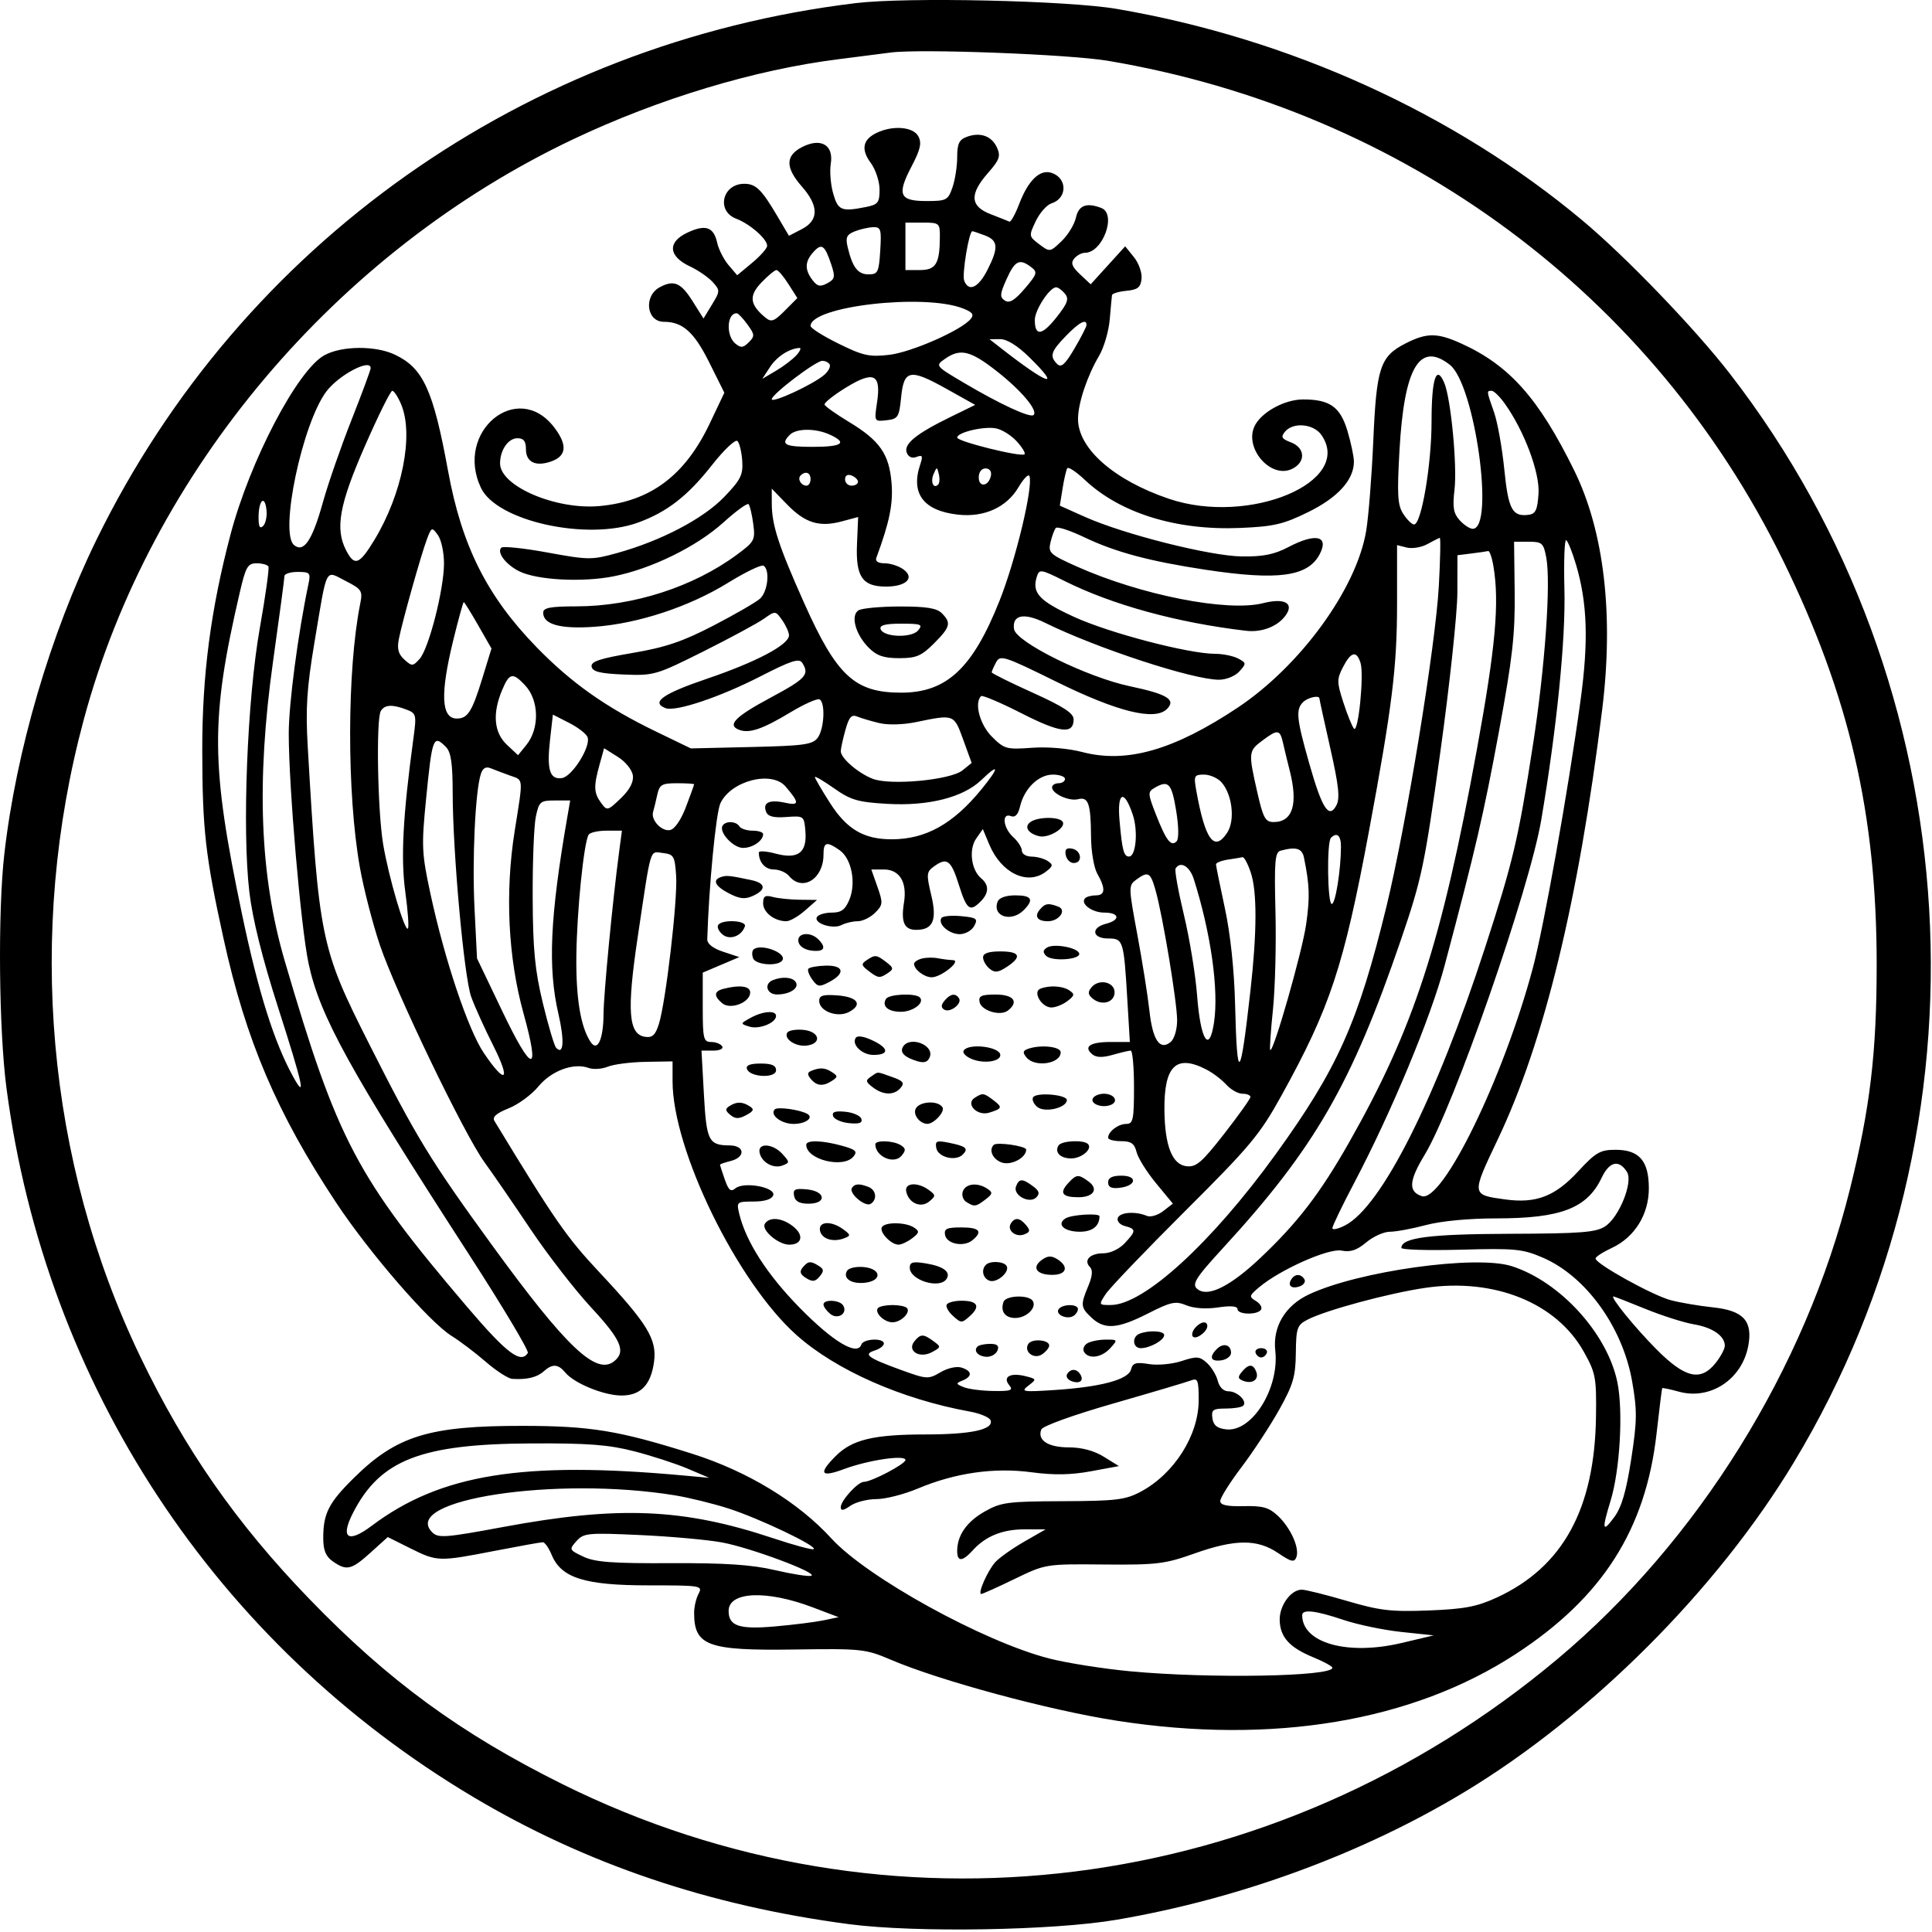 <?xml version="1.0" encoding="UTF-8"?> <svg xmlns="http://www.w3.org/2000/svg" width="448" height="448" viewBox="0 0 448 448" fill="none"><path fill-rule="evenodd" clip-rule="evenodd" d="M198.456 0.721C121.805 9.976 55.956 56.502 22.394 125.119C11.658 147.068 3.714 174.168 0.994 198.119C-0.519 211.444 -0.266 238.824 1.494 252.249C10.526 321.152 49.97 381.09 109.692 416.665C135.81 432.224 164.486 441.926 196.956 446.191C212.248 448.199 244.29 447.665 258.942 445.158C287.552 440.261 315.9 429.848 339.621 415.519C369.029 397.756 398.112 368.66 415.907 339.2C463.26 260.804 457.303 159.166 401.103 86.619C392.974 76.126 376.966 59.493 366.903 51.086C337.194 26.263 298.981 8.909 258.956 2.064C247.574 0.118 210.304 -0.71 198.456 0.721ZM256.942 14.103C325.772 25.72 383.317 68.328 413.49 130.016C428.818 161.352 435.171 188.78 435.171 223.619C435.171 244.16 433.651 256.937 428.969 275.755C418.609 317.397 393.687 357.432 361.145 384.709C295.279 439.919 205.816 451.164 130.409 413.711C106.785 401.978 90.02 389.704 71.686 370.722C54.849 353.289 42.882 336.133 32.529 314.588C10.796 269.358 6.097 216.278 19.445 166.787C34.951 109.289 77.96 58.327 132.976 32.259C152.819 22.857 175.031 16.163 194.456 13.73C199.406 13.11 204.806 12.417 206.456 12.191C213.177 11.268 247.949 12.585 256.942 14.103ZM203.264 30.813C200.047 32.368 199.604 34.651 201.912 37.774C203.036 39.294 203.956 42.075 203.956 43.954C203.956 46.979 203.599 47.44 200.831 47.994C195.115 49.137 194.329 48.815 193.202 44.869C192.613 42.807 192.361 39.697 192.644 37.958C193.351 33.602 190.325 31.86 185.965 34.114C182.092 36.117 182.09 38.868 185.956 43.272C189.888 47.75 189.885 51.087 185.949 53.123L182.942 54.678L180.199 50.028C176.592 43.913 175.262 42.619 172.585 42.619C167.492 42.619 166.025 48.937 170.706 50.71C173.938 51.935 177.987 55.507 177.884 57.043C177.844 57.635 176.266 59.403 174.378 60.973L170.944 63.826L168.938 61.473C167.835 60.178 166.648 57.843 166.302 56.283C165.479 52.582 163.567 51.957 159.298 53.993C154.727 56.173 155.003 59.428 159.956 61.757C161.881 62.662 164.268 64.301 165.259 65.399C167 67.325 166.994 67.508 165.098 70.627L163.132 73.858L160.532 69.739C157.883 65.543 156.246 64.858 153.008 66.591C149.194 68.632 149.892 74.619 153.944 74.619C158.29 74.619 160.945 76.99 164.438 83.992L167.966 91.065L164.585 98.185C158.841 110.279 150.835 116.276 138.998 117.349C128.88 118.266 115.956 112.722 115.956 107.464C115.956 104.353 117.844 101.619 119.991 101.619C121.427 101.619 121.956 102.301 121.956 104.15C121.956 107.175 124.206 108.269 127.813 107C131.39 105.743 131.619 103.177 128.519 99.113C120.013 87.96 105.336 100.081 111.533 113.141C115.195 120.858 136.145 125.48 147.956 121.176C154.693 118.722 159.464 115.012 165.088 107.857C167.888 104.293 170.533 101.796 171.005 102.268C171.475 102.738 171.974 104.811 172.113 106.875C172.331 110.117 171.761 111.254 167.911 115.252C163.047 120.302 153.318 125.398 143.136 128.229C137.232 129.87 136.471 129.865 126.949 128.118C121.454 127.109 116.635 126.606 116.242 127C115.139 128.103 117.332 130.968 120.45 132.496C124.559 134.511 134.984 135.07 142.181 133.661C150.985 131.938 161.525 126.78 167.745 121.151C170.654 118.518 173.279 116.609 173.579 116.909C173.879 117.209 174.365 119.249 174.659 121.444C175.167 125.23 174.971 125.598 170.825 128.657C160.725 136.107 146.83 140.579 133.706 140.604C127.573 140.616 125.956 140.925 125.956 142.084C125.956 144.814 129.959 145.906 137.884 145.338C147.936 144.618 159.789 140.713 168.801 135.151C172.841 132.658 176.553 130.87 177.051 131.178C178.603 132.137 178.042 137.234 176.206 138.846C175.243 139.691 170.391 142.493 165.422 145.071C158.303 148.766 154.321 150.112 146.642 151.418C139.011 152.716 136.96 153.406 137.187 154.597C137.408 155.757 139.182 156.189 144.649 156.411C151.614 156.695 152.145 156.541 163.138 151.039C169.363 147.923 175.662 144.52 177.136 143.478C179.796 141.597 179.829 141.599 181.386 143.823C182.25 145.056 182.956 146.633 182.956 147.329C182.956 149.497 175.406 153.492 163.957 157.382C153.669 160.878 150.856 162.876 154.339 164.212C156.65 165.099 166.952 161.647 176.303 156.852C183.478 153.173 185.318 152.581 186.038 153.717C187.75 156.421 186.889 157.37 178.771 161.727C170.446 166.194 168.532 168.135 171.375 169.226C173.74 170.134 176.806 169.091 183.314 165.167C186.536 163.224 189.574 161.883 190.064 162.186C191.426 163.027 191.126 169.004 189.619 171.065C188.456 172.656 186.459 172.936 174.241 173.22L160.2 173.546L152.071 169.615C140.5 164.02 132.498 158.367 124.456 150.106C112.941 138.279 107.089 126.635 103.9 109.207C100.467 90.449 98.141 85.358 91.582 82.246C87.073 80.106 79.253 80.165 75.23 82.369C68.976 85.795 57.951 106.857 53.438 124.001C48.845 141.447 46.871 156.582 46.901 174.103C46.932 192.371 47.632 198.535 51.854 217.734C57.032 241.283 64.215 258.123 77.901 278.807C85.645 290.51 99.591 306.612 104.739 309.794C106.637 310.967 110.19 313.657 112.634 315.773C115.078 317.888 117.838 319.671 118.767 319.734C122.12 319.963 124.485 319.407 126.035 318.026C128.101 316.185 129.406 316.25 131.084 318.277C133.142 320.765 139.985 323.572 144.051 323.597C148.541 323.624 150.94 321.155 151.663 315.763C152.362 310.559 150.159 306.956 138.98 295.013C131.328 286.838 128.67 283.005 114.662 259.946C114.1 259.021 115.058 258.162 117.937 257.01C120.175 256.115 123.289 253.825 124.857 251.923C127.865 248.274 133.04 246.37 136.5 247.641C137.576 248.036 139.581 247.903 140.956 247.345C142.331 246.787 146.268 246.283 149.706 246.225L155.956 246.119V250.709C155.957 266.667 170.908 297.286 184.703 309.581C193.833 317.719 209.075 324.448 224.875 327.317C227.306 327.758 229.48 328.679 229.707 329.363C230.413 331.495 225.223 332.619 214.641 332.625C202.545 332.631 197.602 333.819 193.785 337.636C189.694 341.727 190.295 342.673 195.706 340.66C201.343 338.562 209.956 337.287 209.956 338.549C209.956 339.477 202.08 343.619 200.315 343.619C198.924 343.619 194.956 347.967 194.956 349.49C194.956 350.386 195.577 350.298 197.179 349.176C198.401 348.32 201.114 347.619 203.209 347.619C205.303 347.619 209.626 346.52 212.816 345.178C221.479 341.532 230.514 340.235 239.188 341.394C244.38 342.088 248.326 342.022 252.961 341.165L259.456 339.964L255.956 337.795C253.687 336.389 250.828 335.625 247.828 335.623C243.03 335.619 240.499 333.974 241.456 331.48C241.764 330.676 248.855 328.117 258.223 325.429C267.151 322.867 275.244 320.464 276.206 320.088C277.738 319.49 277.956 320.062 277.956 324.674C277.956 332.829 272.26 341.798 264.456 345.933C260.948 347.792 258.736 348.059 246.456 348.102C233.633 348.148 232.107 348.35 228.309 350.512C224.144 352.882 221.956 356.034 221.956 359.666C221.956 362.193 223.172 362.143 225.549 359.517C228.551 356.199 232.466 354.618 237.656 354.628L242.456 354.638L237.456 357.512C234.706 359.093 231.7 361.228 230.776 362.255C228.998 364.231 226.632 369.619 227.542 369.619C227.838 369.619 231.314 368.053 235.268 366.138C242.446 362.662 242.475 362.657 255.956 362.782C268.194 362.895 270.15 362.66 276.881 360.263C286.367 356.885 291.537 356.845 296.351 360.112C299.416 362.192 300.12 362.355 300.604 361.094C301.406 359.004 299.291 354.281 296.291 351.468C294.25 349.553 292.787 349.143 288.372 349.249C284.473 349.343 282.956 349.007 282.956 348.052C282.956 347.322 285.173 343.796 287.882 340.217C290.591 336.637 294.519 330.651 296.611 326.914C299.861 321.105 300.423 319.195 300.483 313.753C300.547 307.956 300.784 307.265 303.137 306.032C307.327 303.837 322.032 299.863 330.551 298.624C346.533 296.301 360.905 302.099 367.245 313.429C370.013 318.374 370.208 319.41 370.084 328.481C369.79 349.876 362.412 363.358 347.131 370.422C342.492 372.566 339.607 373.117 331.325 373.441C322.601 373.782 319.962 373.475 312.325 371.228C307.447 369.793 302.738 368.619 301.861 368.619C299.325 368.619 296.644 372.335 296.74 375.717C296.852 379.655 299.016 382.035 304.557 384.313C306.972 385.306 308.95 386.395 308.952 386.733C308.965 388.773 280.474 389.27 262.105 387.549C255.862 386.964 247.41 385.63 243.322 384.585C228.082 380.687 201.063 365.798 192.775 356.731C185.046 348.274 173.34 341.158 160.456 337.084C143.531 331.732 136.988 330.656 121.255 330.636C99.542 330.61 91.997 332.924 82.127 342.639C76.222 348.452 74.956 350.922 74.956 356.627C74.956 359.501 75.531 360.909 77.179 362.062C80.376 364.302 81.479 364.044 85.934 360.02L89.918 356.421L95.133 359.02C101.389 362.137 101.706 362.147 114.741 359.616C120.398 358.518 125.406 357.619 125.87 357.619C126.334 357.619 127.265 358.952 127.94 360.581C130.144 365.9 135.605 367.619 150.307 367.619C162.572 367.619 162.989 367.688 161.991 369.553C161.422 370.617 160.956 372.605 160.956 373.971C160.956 381.646 164.087 382.791 184.265 382.493C199.698 382.265 200.737 382.374 206.456 384.821C217.956 389.741 243.254 396.575 258.999 399.014C295.15 404.614 327.492 399.199 351.498 383.528C371.572 370.423 381.611 354.696 384.132 332.401C384.772 326.746 385.356 322.019 385.432 321.896C385.507 321.774 387.253 322.138 389.313 322.707C396.579 324.713 403.937 319.863 405.392 312.108C406.479 306.314 404.282 303.904 397.232 303.159C394.055 302.823 389.656 302.078 387.456 301.504C383.248 300.407 369.938 293.033 369.982 291.824C369.996 291.436 371.683 290.34 373.732 289.388C379.041 286.92 382.341 281.622 382.341 275.568C382.341 269.187 380.122 266.619 374.611 266.619C371.049 266.619 370.032 267.208 365.921 271.657C360.594 277.42 356.183 279.113 349.045 278.131C341.14 277.044 341.153 277.156 347.361 264.097C358.092 241.521 366.015 208.883 371.51 164.619C374.245 142.59 371.971 123.163 365.005 109.03C356.766 92.312 349.998 84.715 338.833 79.649C333.284 77.131 330.84 77.127 325.937 79.629C320.026 82.644 319.184 85.178 318.445 102.186C318.088 110.399 317.343 119.819 316.791 123.119C314.542 136.551 301.531 154.43 286.951 164.122C272.143 173.967 261.241 177.075 250.956 174.386C247.698 173.534 242.925 173.132 239.246 173.401C233.386 173.828 232.866 173.683 229.996 170.813C227.209 168.026 225.875 163.033 227.487 161.422C227.779 161.13 232.005 162.921 236.879 165.403C245.868 169.981 248.956 170.337 248.956 166.796C248.956 165.383 246.579 163.837 239.456 160.619C234.231 158.258 229.956 156.138 229.956 155.907C229.956 155.676 230.414 154.632 230.973 153.587C231.927 151.805 232.796 152.084 244.948 158.078C259.113 165.064 267.796 167.208 270.594 164.409C272.764 162.239 270.677 160.954 262.03 159.135C252.058 157.037 235.567 148.9 235.136 145.865C234.669 142.578 237.434 142.009 242.286 144.394C254.408 150.354 276.589 157.619 282.663 157.619C284.335 157.619 286.41 156.775 287.384 155.699C289.04 153.868 289.027 153.728 287.105 152.699C285.995 152.105 283.595 151.615 281.772 151.61C275.594 151.593 257.297 146.81 249.133 143.078C240.957 139.341 239.229 137.484 240.425 133.717C240.996 131.916 241.34 131.97 246.877 134.737C257.949 140.27 273.053 144.41 288.956 146.27C292.794 146.719 296.649 145.107 298.358 142.341C299.967 139.735 297.606 138.667 292.887 139.864C284.643 141.957 264.556 138.006 249.719 131.374C243.441 128.568 243.024 128.184 243.598 125.741C243.937 124.299 244.494 122.806 244.835 122.423C245.177 122.041 248.156 123.018 251.456 124.595C258.678 128.045 266.605 130.163 279.679 132.134C296.318 134.642 303.232 133.709 305.973 128.588C308.292 124.254 305.138 123.505 298.737 126.869C295.49 128.575 292.886 129.097 287.956 129.03C280.561 128.928 260.664 123.914 251.607 119.869L245.758 117.257L246.394 113.283C246.743 111.098 247.231 108.983 247.478 108.583C247.725 108.183 249.561 109.396 251.557 111.279C259.752 119.008 272.798 123.047 287.558 122.424C295.393 122.093 297.595 121.579 303.383 118.729C310.246 115.351 313.945 111.264 313.952 107.051C313.954 105.913 313.286 102.725 312.466 99.966C310.799 94.35 308.365 92.616 302.159 92.623C297.81 92.627 292.349 95.663 290.876 98.895C288.544 104.013 294.634 110.998 299.497 108.782C302.814 107.271 302.731 103.864 299.347 102.578C297.185 101.756 296.949 101.332 297.97 100.102C299.849 97.838 304.586 98.253 306.399 100.842C314.028 111.733 289.663 121.957 271.069 115.666C258.322 111.354 249.95 103.993 249.974 97.119C249.987 93.499 252.102 87.181 254.871 82.487C255.99 80.591 257.096 76.808 257.33 74.08C257.563 71.351 257.8 68.81 257.855 68.432C257.911 68.055 259.418 67.605 261.206 67.432C263.838 67.179 264.504 66.644 264.709 64.619C264.849 63.244 264.051 60.994 262.936 59.619L260.91 57.119L256.911 61.523L252.912 65.926L250.446 63.61C248.562 61.84 248.243 60.979 249.091 59.956C249.701 59.221 250.821 58.619 251.578 58.619C255.717 58.619 259.004 49.619 255.374 48.226C251.94 46.908 250.118 47.606 249.487 50.478C249.141 52.051 247.643 54.501 246.157 55.923C243.483 58.483 243.431 58.49 240.984 56.642C238.553 54.806 238.539 54.717 240.177 51.282C241.093 49.362 242.726 47.509 243.807 47.166C247.545 45.98 247.535 41.255 243.792 40.067C241.121 39.219 238.422 41.831 236.343 47.275C235.417 49.701 234.388 51.557 234.057 51.398C233.727 51.239 231.769 50.458 229.706 49.663C224.945 47.827 224.767 45.042 229.097 40.111C231.774 37.062 232.082 36.191 231.182 34.215C229.952 31.515 227.3 30.578 224.169 31.736C222.406 32.388 221.956 33.343 221.956 36.438C221.956 38.573 221.462 41.738 220.858 43.47C219.827 46.428 219.461 46.619 214.827 46.619C208.55 46.619 207.93 45.18 211.372 38.597C213.447 34.629 213.778 33.155 212.943 31.595C211.763 29.389 207.006 29.005 203.264 30.813ZM217.942 54.869C217.916 61.133 217.033 62.619 213.339 62.619H209.956V57.119V51.619H213.956C217.805 51.619 217.955 51.742 217.942 54.869ZM204.113 58.118C203.8 63.144 203.566 63.619 201.399 63.619C198.922 63.619 197.685 62.012 196.569 57.346C196.024 55.065 196.31 54.411 198.181 53.659C199.432 53.157 201.356 52.717 202.456 52.681C204.261 52.623 204.423 53.152 204.113 58.118ZM228.391 54.594C231.484 55.77 231.597 57.442 228.936 62.659C226.849 66.749 224.609 67.764 223.581 65.084C223.034 63.658 224.691 53.619 225.474 53.619C225.667 53.619 226.98 54.058 228.391 54.594ZM192.765 61.363C193.717 64.217 193.604 64.737 191.82 65.692C190.194 66.562 189.517 66.414 188.406 64.948C186.551 62.501 186.615 60.653 188.632 58.424C190.547 56.309 191.245 56.805 192.765 61.363ZM239.124 61.951C240.641 63.105 240.507 63.552 237.624 66.922C235.288 69.653 234.079 70.382 233.02 69.698C231.79 68.904 231.847 68.186 233.422 64.695C235.362 60.393 236.411 59.888 239.124 61.951ZM182.826 65.869L184.893 69.119L181.983 72.041C179.48 74.555 178.85 74.776 177.461 73.623C173.837 70.616 173.611 68.589 176.553 65.517C178.081 63.923 179.652 62.619 180.045 62.619C180.438 62.619 181.69 64.082 182.826 65.869ZM246.936 68.095C247.937 69.302 247.578 70.309 244.971 73.6C241.613 77.84 239.956 78.036 239.956 74.195C239.956 71.883 243.396 66.619 244.906 66.619C245.349 66.619 246.262 67.283 246.936 68.095ZM223.315 71.528C225.538 72.402 225.928 72.948 225.068 73.984C222.899 76.598 211.367 81.669 206.209 82.278C201.621 82.819 200.146 82.495 194.459 79.695C190.882 77.934 187.956 76.088 187.956 75.592C187.956 71.015 214.307 67.987 223.315 71.528ZM173.325 75.246C175.022 77.575 175.05 77.954 173.625 79.379C172.333 80.671 171.783 80.721 170.506 79.661C168.279 77.812 168.556 72.526 170.873 72.65C171.194 72.668 172.297 73.836 173.325 75.246ZM251.939 75.369C251.93 75.781 250.666 78.253 249.13 80.86C246.97 84.528 246.069 85.332 245.147 84.41C243.335 82.598 243.672 81.507 247.152 77.917C250.24 74.731 251.974 73.808 251.939 75.369ZM238.668 82.827C246.37 90.386 243.052 89.294 231.956 80.618L229.456 78.663L231.918 78.641C233.484 78.627 235.941 80.15 238.668 82.827ZM184.678 82.369C183.805 83.332 181.666 84.958 179.925 85.983L176.76 87.848L178.538 85.135C180.145 82.682 182.951 80.851 185.361 80.682C185.859 80.648 185.551 81.406 184.678 82.369ZM231.178 86.112C236.869 90.58 240.729 95.179 239.675 96.234C238.933 96.975 231.967 93.765 223.644 88.846C216.855 84.834 216.839 84.814 219.116 83.219C222.687 80.718 225.019 81.277 231.178 86.112ZM336.207 84.602C342.001 89.16 346.66 122.619 341.5 122.619C340.821 122.619 339.458 121.726 338.47 120.634C337.035 119.049 336.794 117.631 337.273 113.589C337.931 108.037 336.449 92.469 334.915 88.813C333.068 84.41 331.956 87.762 331.956 97.731C331.956 107.717 329.595 121.619 327.899 121.619C327.406 121.619 326.288 120.529 325.414 119.196C324.077 117.154 323.935 114.829 324.517 104.446C325.598 85.176 329.188 79.081 336.207 84.602ZM192.373 84.485C192.668 84.962 192.132 86.041 191.182 86.883C188.714 89.073 178.956 93.607 178.956 92.564C178.956 91.442 189.071 83.752 190.647 83.676C191.302 83.645 192.079 84.009 192.373 84.485ZM85.954 85.369C85.953 85.781 83.944 91.209 81.489 97.43C79.035 103.651 76.064 112.201 74.888 116.43C72.409 125.343 70.44 128.265 68.177 126.387C64.757 123.549 70.109 98.166 75.687 90.766C78.577 86.933 85.96 83.052 85.954 85.369ZM203.369 93.352C202.707 97.763 202.714 97.775 205.581 97.448C208.24 97.144 208.494 96.743 208.956 92.128C209.601 85.685 211.001 85.428 219.511 90.187L226.131 93.889L220.293 96.744C212.397 100.605 209.498 102.984 210.262 104.974C210.648 105.981 211.501 106.347 212.534 105.951C213.905 105.425 214.049 105.726 213.381 107.718C211.126 114.439 214.132 118.434 222.122 119.334C228.189 120.018 233.406 117.665 236.156 113.004C237.361 110.962 238.515 109.795 238.72 110.411C239.579 112.988 235.533 129.843 231.797 139.251C225.556 154.97 219.52 160.619 208.964 160.619C198.224 160.619 194.032 156.751 186.493 139.882C180.517 126.51 178.97 121.752 178.962 116.716L178.956 113.312L182.495 116.956C186.689 121.275 189.964 122.297 195.162 120.91L198.989 119.888L198.722 126.217C198.406 133.731 199.974 136.019 205.442 136.019C210.128 136.019 212.181 134.019 209.515 132.052C208.447 131.264 206.487 130.619 205.158 130.619C203.646 130.619 202.915 130.151 203.203 129.369C206.278 121.037 207.137 116.81 206.735 111.973C206.179 105.268 204.005 102.153 196.875 97.846C193.894 96.045 191.341 94.237 191.2 93.827C191.059 93.417 193.282 91.643 196.14 89.886C202.636 85.891 204.363 86.72 203.369 93.352ZM93.049 93.844C95.974 100.904 93.26 114.57 86.825 125.188C83.306 130.995 82.187 131.393 80.221 127.54C77.679 122.558 78.694 116.966 84.587 103.493C87.684 96.412 90.554 90.619 90.965 90.619C91.377 90.619 92.315 92.07 93.049 93.844ZM348.941 93.598C353.461 99.945 357.072 109.585 356.757 114.46C356.512 118.247 356.082 119.167 354.456 119.375C350.667 119.859 349.755 118.147 348.817 108.796C348.317 103.811 347.243 97.851 346.432 95.55C344.69 90.614 344.691 90.619 345.888 90.619C346.4 90.619 347.774 91.96 348.941 93.598ZM235.757 102.334C237.023 103.717 237.84 105.068 237.573 105.335C236.843 106.065 221.956 102.375 221.956 101.465C221.956 100.255 228.146 98.789 230.956 99.333C232.331 99.599 234.492 100.95 235.757 102.334ZM192.409 100.78C196.613 102.695 195.326 103.619 188.456 103.619C181.952 103.619 180.908 103.067 183.156 100.819C184.679 99.296 189.111 99.277 192.409 100.78ZM217.544 112.364C216.452 113.456 215.703 111.719 216.487 109.912C217.231 108.199 217.285 108.2 217.699 109.947C217.938 110.953 217.868 112.04 217.544 112.364ZM229.779 110.286C229.293 112.795 226.956 113.139 226.956 110.702C226.956 109.474 227.602 108.619 228.529 108.619C229.461 108.619 229.971 109.299 229.779 110.286ZM187.956 111.119C187.956 111.944 187.533 112.619 187.015 112.619C185.754 112.619 184.851 111.057 185.65 110.258C186.776 109.132 187.956 109.573 187.956 111.119ZM198.956 111.726C198.956 112.217 198.281 112.619 197.456 112.619C196.631 112.619 195.956 111.958 195.956 111.15C195.956 110.256 196.542 109.907 197.456 110.257C198.281 110.574 198.956 111.235 198.956 111.726ZM61.034 121.941C60.263 122.712 59.956 122.155 59.956 119.986C59.956 116.038 61.359 114.625 61.784 118.145C61.965 119.64 61.627 121.348 61.034 121.941ZM102.956 130.65C102.956 136.652 99.43 150.438 97.29 152.803C95.727 154.529 95.523 154.537 93.756 152.938C92.368 151.682 92.038 150.444 92.487 148.18C93.315 144.001 97.701 128.418 99.027 124.944C100.067 122.22 100.156 122.188 101.531 124.06C102.315 125.128 102.956 128.093 102.956 130.65ZM333.643 135.869C332.877 149.772 326.094 191.309 321.516 210.119C314.963 237.05 310.161 247.797 295.815 267.643C280.953 288.201 265.23 302.585 257.591 302.61C254.746 302.619 254.738 302.601 256.404 300.058C257.327 298.65 265.618 289.987 274.829 280.808C289.881 265.808 292.135 263.107 297.108 254.119C308.438 233.641 311.599 224.092 317.461 192.619C322.829 163.804 323.956 154.673 323.956 140.017V126.402L326.22 126.97C327.465 127.283 329.603 126.926 330.97 126.177C332.337 125.428 333.637 124.771 333.859 124.717C334.081 124.663 333.983 129.682 333.643 135.869ZM365.444 130.892C368.083 139.777 368.381 148.636 366.505 162.378C363.673 183.118 358.014 214.863 355.422 224.548C348.62 249.966 334.486 278.962 329.679 277.36C326.522 276.308 326.698 273.806 330.353 267.788C337.094 256.692 354.678 206.171 357.398 190.086C361.01 168.724 363.065 148.255 362.764 136.652C362.595 130.136 362.782 125.007 363.18 125.255C363.578 125.502 364.597 128.039 365.444 130.892ZM358.555 129.293C359.65 135.133 358.263 154.707 355.483 172.619C352.049 194.747 350.888 199.661 344.332 219.824C333.002 254.664 320.35 279.778 311.935 284.13C310.296 284.977 308.956 285.274 308.956 284.788C308.956 284.303 311.222 279.602 313.991 274.342C322.676 257.845 331.765 235.991 335.001 223.826C342.158 196.921 344.04 188.807 347.612 169.46C350.717 152.646 351.344 147.081 351.229 137.369L351.089 125.619H354.477C357.588 125.619 357.922 125.92 358.555 129.293ZM346.314 131.369C347.719 139.867 346.786 150.149 342.465 173.796C334.243 218.792 327.831 238.5 312.814 264.935C306.067 276.81 300.862 283.579 292.168 291.78C285.516 298.056 280.468 300.672 277.98 299.134C276.136 297.994 276.872 296.719 283.616 289.373C304.862 266.23 313.388 251.457 324.853 217.919C329.691 203.765 330.32 200.769 333.985 174.419C336.149 158.854 337.928 142.21 337.938 137.432L337.956 128.746L341.206 128.342C342.994 128.121 344.735 127.867 345.075 127.779C345.416 127.691 345.973 129.307 346.314 131.369ZM62.242 131.369C62.464 131.781 61.567 138.194 60.25 145.619C57.321 162.128 56.12 192.414 57.822 206.847C58.563 213.126 60.804 222.144 64.449 233.507C70.289 251.714 71.064 255.285 67.947 249.619C63.556 241.638 59.91 230.05 56.148 212.119C48.841 177.299 48.764 166.791 55.603 137.369C56.987 131.413 57.446 130.619 59.505 130.619C60.788 130.619 62.02 130.957 62.242 131.369ZM71.536 135.369C69.092 146.986 66.956 163.193 66.956 170.123C66.956 182.462 69.767 215.064 71.55 223.404C74.156 235.59 80.978 247.964 108.804 290.975C116.58 302.996 122.695 313.233 122.391 313.725C120.788 316.318 117.482 313.809 108.314 303.042C82.687 272.948 78.244 264.521 66.03 222.845C60.252 203.13 59.399 181.255 63.319 153.35C64.769 143.027 65.956 134.14 65.956 133.6C65.956 133.061 67.342 132.619 69.035 132.619C71.868 132.619 72.069 132.839 71.536 135.369ZM83.537 139.945C80.443 155.339 80.401 183.961 83.448 201.119C84.327 206.069 86.411 214.169 88.08 219.119C91.771 230.069 107.661 263.073 112.325 269.478C114.184 272.03 118.97 278.993 122.962 284.951C126.953 290.909 133.309 299.117 137.087 303.191C144.021 310.67 145.185 313.354 142.469 315.608C138.312 319.058 131.354 312.465 114.076 288.707C99.799 269.075 96.522 263.709 85.624 242.119C74.355 219.796 73.967 217.92 71.359 173.119C70.843 164.258 71.141 159.591 72.893 149.119C75.931 130.963 75.291 132.239 80.129 134.707C83.877 136.619 84.128 137.006 83.537 139.945ZM110.887 144.999L113.965 150.379L111.856 157.249C109.468 165.025 108.462 166.619 105.941 166.619C102.299 166.619 102.041 160.945 105.114 148.417C106.301 143.578 107.392 139.619 107.54 139.619C107.688 139.619 109.194 142.04 110.887 144.999ZM199.071 141.527C197.174 142.728 198.383 147.137 201.451 150.205C203.31 152.064 204.933 152.619 208.511 152.619C212.46 152.619 213.665 152.11 216.556 149.219C220.38 145.395 220.63 144.435 218.385 142.19C217.209 141.015 214.752 140.623 208.635 140.634C204.136 140.643 199.833 141.044 199.071 141.527ZM212.914 146.17C211.391 148.005 204.827 147.779 204.2 145.869C203.907 144.976 205.278 144.619 208.995 144.619C213.585 144.619 214.049 144.803 212.914 146.17ZM315.482 153.701C316.335 156.388 314.978 170.064 313.968 168.959C313.547 168.497 312.445 165.785 311.52 162.933C309.977 158.177 309.969 157.494 311.423 154.683C313.274 151.104 314.559 150.793 315.482 153.701ZM121.756 158.906C125.019 162.379 125.154 168.921 122.041 172.758L120.126 175.119L117.541 172.695C114.545 169.885 114.149 165.487 116.405 160.087C118.109 156.008 118.875 155.839 121.756 158.906ZM305.956 161.985C305.956 162.186 307.09 167.374 308.476 173.513C310.448 182.249 310.753 185.13 309.878 186.764C308.152 189.989 306.563 187.514 303.562 176.931C300.638 166.622 300.431 164.544 302.156 162.819C303.256 161.719 305.956 161.126 305.956 161.985ZM94.237 164.536C96.542 165.412 96.613 165.708 95.856 171.286C93.428 189.164 92.909 198.974 93.978 206.781C94.584 211.207 94.859 215.05 94.588 215.32C93.85 216.059 90.121 203.366 88.848 195.78C87.555 188.076 87.183 166.679 88.31 164.855C89.219 163.384 90.961 163.29 94.237 164.536ZM136.242 170.921C137.066 173.071 132.689 180.077 130.306 180.422C127.475 180.831 126.756 178.506 127.549 171.499L128.205 165.705L131.957 167.619C134.021 168.672 135.949 170.158 136.242 170.921ZM203.897 167.672C205.909 168.153 209.44 168.059 212.397 167.446C221.273 165.607 221.198 165.579 223.353 171.516L225.312 176.912L223.189 178.632C220.428 180.867 206.571 182.182 202.406 180.604C199.056 179.334 194.953 175.802 194.962 174.195C194.965 173.603 195.446 171.395 196.031 169.289C196.868 166.273 197.452 165.606 198.775 166.154C199.7 166.536 202.005 167.22 203.897 167.672ZM297.534 172.369C297.873 173.881 298.554 176.694 299.047 178.619C301.056 186.453 299.767 190.619 295.336 190.619C293.408 190.619 292.909 189.707 291.536 183.672C289.456 174.526 289.495 174.13 292.706 171.734C296.316 169.041 296.803 169.105 297.534 172.369ZM103.385 173.19C104.582 174.388 104.959 176.944 104.97 183.94C104.992 197.736 107.615 226.572 109.265 231.158C110.064 233.38 112.376 238.49 114.403 242.513C118.523 250.696 117.26 251.662 112.205 244.194C108.557 238.803 103.128 222.628 99.827 207.31C97.788 197.849 97.714 196.27 98.802 185.259C100.216 170.955 100.473 170.278 103.385 173.19ZM146.75 179.84C146.946 181.384 146.002 183.156 143.926 185.139C140.895 188.036 140.768 188.065 139.382 186.178C137.683 183.864 137.622 182.362 139.025 177.311L140.082 173.502L143.269 175.511C145.08 176.652 146.583 178.521 146.75 179.84ZM118.206 179.819C121.45 180.993 121.361 179.98 119.337 192.76C117.08 207.013 117.814 222.076 121.394 234.982C125.353 249.25 123.44 249.045 116.459 234.453L110.613 222.234L110.035 210.677C109.466 199.325 110.199 183.579 111.484 179.53C111.937 178.103 112.644 177.681 113.796 178.149C114.709 178.52 116.694 179.272 118.206 179.819ZM227.53 183.094C220.974 191.095 214.628 194.619 206.775 194.619C200.305 194.619 196.374 192.312 192.484 186.23C190.543 183.197 188.956 180.478 188.956 180.188C188.956 179.898 190.962 181.074 193.414 182.803C197.274 185.523 198.929 186.006 205.749 186.401C215.303 186.954 223.366 184.907 227.567 180.862C231.803 176.783 231.784 177.902 227.53 183.094ZM246.956 180.619C246.956 181.169 246.281 181.619 245.456 181.619C244.631 181.619 243.956 182.053 243.956 182.584C243.956 184.058 247.93 185.859 249.994 185.319C252.369 184.698 252.948 186.366 252.991 193.951C253.011 197.4 253.657 201.221 254.456 202.619C256.408 206.033 256.302 207.619 254.123 207.619C253.114 207.619 251.993 207.915 251.631 208.277C250.395 209.514 253.196 211.619 256.078 211.619C259.616 211.619 259.869 213.352 256.456 214.208C252.889 215.104 253.244 217.619 256.937 217.619C260.47 217.619 260.583 217.98 261.413 231.869L261.996 241.619H257.535C252.769 241.619 251.155 242.71 253.295 244.485C254.204 245.24 255.67 245.275 258.027 244.599C259.906 244.06 261.783 243.619 262.199 243.619C262.616 243.619 262.956 247.444 262.956 252.119C262.956 259.638 262.748 260.619 261.156 260.619C259.301 260.619 256.956 262.406 256.956 263.819C256.956 264.259 258.297 264.619 259.937 264.619C262.293 264.619 263.051 265.15 263.553 267.151C263.903 268.544 265.94 271.802 268.08 274.391L271.97 279.1L269.713 280.842C268.472 281.8 266.781 282.298 265.956 281.949C263.293 280.821 259.664 281.083 259.198 282.435C258.946 283.168 259.679 283.995 260.851 284.302C263.487 284.991 263.479 285.433 260.782 288.305C259.525 289.642 257.44 290.619 255.841 290.619C252.763 290.619 251.185 292.248 252.748 293.811C253.439 294.502 253.314 295.911 252.361 298.192C250.509 302.624 250.568 303.18 253.145 305.58C256.149 308.379 259.178 308.143 266.23 304.559C271.523 301.869 272.596 301.641 275.09 302.675C276.819 303.391 279.692 303.586 282.442 303.173C285.384 302.732 286.956 302.866 286.956 303.558C286.956 304.868 291.619 304.973 292.418 303.68C292.737 303.164 292.201 302.264 291.227 301.681C289.586 300.697 289.64 300.464 291.956 298.506C296.787 294.423 308.082 289.394 311.078 289.993C313.146 290.407 314.648 289.907 316.812 288.086C318.425 286.729 320.895 285.619 322.302 285.619C323.708 285.619 327.468 284.922 330.657 284.071C334.148 283.139 340.636 282.524 346.956 282.525C361.966 282.527 368.037 280.182 371.408 273.08C373.197 269.308 375.417 268.81 377.276 271.761C378.739 274.085 375.467 282.238 372.216 284.368C370.07 285.774 366.608 286.045 350.064 286.098C331.442 286.158 324.956 287.002 324.956 289.365C324.956 289.803 331.172 289.99 338.769 289.782C351.303 289.437 353.058 289.607 357.733 291.618C367.741 295.924 376.271 307.738 378.47 320.341C379.65 327.099 379.621 329.463 378.249 338.368C377.101 345.821 376.027 349.489 374.313 351.813C371.566 355.536 371.394 354.772 373.46 348.028C375.65 340.88 376.43 327.17 375.029 320.448C372.678 309.17 361.722 297.161 350.533 293.599C342.195 290.944 314.869 294.77 303.443 300.192C298.007 302.772 295.094 307.665 295.715 313.175C296.701 321.917 290.33 332.133 284.32 331.446C282.236 331.208 281.369 330.506 281.136 328.869C280.859 326.914 281.263 326.619 284.22 326.619C286.091 326.619 287.919 326.323 288.281 325.961C289.303 324.938 286.924 322.619 284.853 322.619C283.719 322.619 282.756 321.672 282.385 320.193C282.05 318.858 280.915 316.987 279.862 316.034C278.171 314.504 277.488 314.453 274.011 315.601C271.831 316.32 268.439 316.635 266.41 316.305C263.386 315.815 262.66 316.036 262.259 317.569C261.645 319.916 255.24 321.629 244.456 322.328C237.123 322.803 236.623 322.719 238.455 321.314C240.414 319.812 240.4 319.769 237.762 319.106C234.278 318.232 232.426 319.275 234.03 321.208C235.012 322.391 234.414 322.608 230.328 322.549C227.649 322.51 224.556 322.108 223.456 321.656C221.62 320.901 221.6 320.775 223.206 320.119C225.524 319.173 225.423 317.902 222.968 317.123C221.827 316.761 219.738 317.225 218.065 318.214C215.262 319.869 214.907 319.847 208.803 317.622C201.172 314.84 200.092 314.028 202.855 313.151C204.011 312.784 204.956 312.065 204.956 311.552C204.956 310.199 200.194 310.404 199.737 311.777C198.824 314.514 193.199 311.167 185.473 303.292C177.836 295.506 172.954 287.905 171.395 281.369C170.763 278.718 170.883 278.619 174.741 278.619C177.278 278.619 178.942 278.099 179.288 277.197C180.007 275.322 172.506 273.918 170.53 275.557C169.457 276.448 168.943 276.02 168.065 273.502C167.455 271.752 166.956 270.211 166.956 270.078C166.956 269.945 168.081 269.553 169.456 269.208C172.91 268.341 172.722 265.623 169.206 265.604C164.32 265.576 163.821 264.587 163.224 253.756L162.665 243.619H165.37C166.918 243.619 167.81 243.192 167.456 242.619C167.116 242.069 165.965 241.619 164.897 241.619C163.137 241.619 162.956 240.871 162.956 233.578V225.537L167.198 223.735L171.44 221.934L167.698 220.699C165.314 219.912 163.974 218.857 164.005 217.791C164.36 205.691 166.015 188.509 167.039 186.294C169.46 181.058 178.914 178.602 182.149 182.369C185.406 186.162 185.398 186.875 182.106 186.152C178.438 185.346 176.818 186.095 177.632 188.218C178.059 189.329 179.358 189.669 182.339 189.45C186.402 189.152 186.46 189.194 186.757 192.719C187.177 197.718 185.06 199.327 179.879 197.944C177.721 197.368 175.956 197.248 175.956 197.676C175.956 199.954 177.428 201.619 179.441 201.619C180.689 201.619 182.271 202.294 182.956 203.119C186.058 206.857 190.956 203.836 190.956 198.185C190.956 195.222 191.664 195.026 194.694 197.148C197.468 199.091 198.573 204.716 196.949 208.636C195.991 210.949 195.08 211.619 192.894 211.619C191.343 211.619 189.794 212.073 189.451 212.627C188.56 214.068 193.107 215.565 195.14 214.501C196.067 214.016 197.754 213.619 198.89 213.619C200.026 213.619 201.841 212.734 202.923 211.652C204.746 209.829 204.786 209.389 203.468 205.652L202.045 201.619H204.965C208.603 201.619 210.388 204.571 209.618 209.314C208.884 213.838 209.681 215.619 212.441 215.619C216.375 215.619 217.336 213.372 215.922 207.478C214.793 202.77 214.847 202.172 216.509 200.957C219.573 198.716 220.52 199.393 222.324 205.119C224.171 210.976 224.895 211.538 227.385 209.048C229.34 207.092 229.388 205.222 227.52 203.672C225.206 201.751 224.601 196.965 226.356 194.459L227.903 192.249L229.405 195.842C232.174 202.47 238.253 205.389 242.515 202.138C244.195 200.856 244.254 200.522 242.956 199.653C242.131 199.101 240.444 198.643 239.206 198.634C237.968 198.626 236.956 198.014 236.956 197.274C236.956 196.534 236.056 195.114 234.956 194.119C232.601 191.988 232.202 188.392 234.414 189.241C235.409 189.623 236.086 188.898 236.545 186.96C237.526 182.822 240.835 179.619 244.13 179.619C245.684 179.619 246.956 180.069 246.956 180.619ZM283.216 181.369C285.753 184.196 286.447 190.221 284.566 193.091C281.572 197.66 279.452 194.781 277.406 183.369C276.779 179.871 276.898 179.619 279.19 179.619C280.541 179.619 282.353 180.406 283.216 181.369ZM160.955 181.869C160.955 182.006 160.101 184.369 159.059 187.119C157.915 190.135 156.454 192.261 155.375 192.478C153.436 192.867 150.879 190.134 151.441 188.272C151.632 187.638 152.06 185.881 152.392 184.369C152.926 181.93 153.445 181.619 156.975 181.619C159.165 181.619 160.956 181.732 160.955 181.869ZM272.714 187.869C273.325 191.558 273.381 194.508 272.852 195.069C271.57 196.428 270.428 194.96 268.056 188.903C266.139 184.01 266.119 183.625 267.734 182.683C270.93 180.821 271.677 181.599 272.714 187.869ZM262.681 188.947C263.942 192.732 263.406 198.619 261.8 198.619C260.592 198.619 260.219 197.207 259.605 190.308C259.008 183.601 260.656 182.872 262.681 188.947ZM131.567 189.369C127.538 212.583 127.002 224.382 129.488 235.101C130.931 241.324 130.693 244.83 128.953 242.956C128.526 242.496 127.143 237.844 125.88 232.619C124.033 224.979 123.571 220.183 123.52 208.119C123.485 199.869 123.814 191.432 124.251 189.369C124.991 185.881 125.297 185.619 128.632 185.619H132.218L131.567 189.369ZM239.078 190.523C237.39 191.592 238.25 193.201 240.876 193.888C243.105 194.471 247.281 191.954 246.414 190.551C245.69 189.38 240.911 189.361 239.078 190.523ZM167.557 191.456C166.632 192.953 170.009 196.619 172.313 196.619C174.539 196.619 176.956 194.954 176.956 193.419C176.956 192.979 175.858 192.619 174.515 192.619C173.172 192.619 171.796 192.169 171.456 191.619C170.705 190.404 168.27 190.302 167.557 191.456ZM143.572 197.458C142.051 208.919 139.975 230.515 139.951 235.119C139.921 241.026 138.547 244.006 136.956 241.619C134.634 238.137 133.532 231.471 133.649 221.619C133.773 211.21 135.381 195.359 136.495 193.556C136.813 193.041 138.68 192.619 140.644 192.619H144.214L143.572 197.458ZM310.947 196.369C310.93 201.745 309.664 209.619 308.817 209.619C307.814 209.619 307.633 195.276 308.623 194.286C310.022 192.886 310.956 193.723 310.947 196.369ZM247.129 198.278C247.324 199.291 248.152 200.119 248.97 200.119C251.113 200.119 250.804 197.213 248.615 196.792C247.279 196.535 246.872 196.942 247.129 198.278ZM302.371 198.869C303.679 205.363 303.766 207.912 302.892 214.221C302.021 220.513 295.227 244.308 294.54 243.474C294.379 243.279 294.666 239.069 295.176 234.119C295.687 229.169 295.949 218.945 295.76 211.398C295.468 199.772 295.648 197.614 296.936 197.264C300.531 196.287 301.935 196.702 302.371 198.869ZM156.787 203.119C157.153 208.654 154.407 232.234 152.792 237.426C151.99 240.003 151.288 240.665 149.61 240.426C145.723 239.872 145.313 234.441 147.866 217.346C151.084 195.802 150.591 197.443 153.741 197.806C156.238 198.094 156.483 198.521 156.787 203.119ZM290.047 202.369C291.505 206.757 291.481 216.106 289.978 229.528C287.591 250.835 286.857 251.53 286.398 232.914C286.201 224.907 285.315 216.564 284.032 210.619C282.905 205.394 281.976 200.811 281.969 200.435C281.962 200.059 283.194 199.564 284.706 199.335C286.218 199.106 287.759 198.851 288.128 198.769C288.498 198.686 289.362 200.307 290.047 202.369ZM276.829 203.869C280.79 216.388 282.645 229.542 281.513 237.085C280.408 244.457 278.378 241.241 277.592 230.871C277.227 226.057 275.848 217.625 274.529 212.133C273.209 206.641 272.342 201.804 272.602 201.383C273.712 199.587 275.877 200.86 276.829 203.869ZM167.206 203.365C165.103 204.073 165.801 205.488 169.095 207.191C171.524 208.447 172.767 208.571 174.595 207.738C177.741 206.304 177.581 204.789 174.206 204.078C169.146 203.012 168.462 202.942 167.206 203.365ZM267.934 206.369C269.602 212.204 272.956 232.393 272.956 236.596C272.956 238.734 272.305 240.914 271.456 241.619C268.969 243.683 267.276 241.187 266.53 234.352C266.156 230.924 264.896 222.995 263.731 216.731C261.668 205.644 261.661 205.308 263.475 203.981C266.231 201.966 266.756 202.247 267.934 206.369ZM176.956 209.467C176.956 211.583 179.594 213.619 182.334 213.619C183.165 213.619 185.107 212.508 186.65 211.151L189.456 208.682L185.456 208.637C183.256 208.612 180.444 208.32 179.206 207.989C177.4 207.505 176.956 207.797 176.956 209.467ZM231.336 209.071C230.021 212.499 234.477 213.955 237.385 211.048C239.828 208.604 239.265 207.619 235.425 207.619C233.26 207.619 231.678 208.181 231.336 209.071ZM241.087 210.961C239.788 212.526 240.574 213.619 243 213.619C245.587 213.619 247.433 211.016 245.4 210.236C243.062 209.339 242.331 209.462 241.087 210.961ZM218.295 212.879C217.426 214.285 220.077 216.619 222.543 216.619C223.832 216.619 225.342 215.765 225.901 214.722C226.809 213.026 226.488 212.784 222.861 212.439C220.631 212.226 218.576 212.424 218.295 212.879ZM166.526 214.506C166.225 214.993 166.686 215.98 167.551 216.698C169.224 218.086 171.97 217.078 172.73 214.798C173.192 213.412 167.371 213.138 166.526 214.506ZM185.141 218.369C185.341 219.424 186.561 220.245 188.215 220.435C191.134 220.772 191.718 219.781 189.756 217.819C187.881 215.944 184.752 216.317 185.141 218.369ZM242.793 219.72C241.822 220.32 241.768 220.831 242.587 221.65C243.931 222.994 250.54 222.536 250.256 221.119C249.982 219.753 244.424 218.711 242.793 219.72ZM174.692 220.217C174.363 220.546 174.336 221.446 174.632 222.217C175.235 223.789 180.515 224.141 181.425 222.669C182.501 220.928 176.255 218.653 174.692 220.217ZM227.956 221.997C227.956 222.754 228.629 223.932 229.451 224.615C230.656 225.615 231.432 225.537 233.451 224.214C237.055 221.852 236.543 220.619 231.956 220.619C229.225 220.619 227.956 221.056 227.956 221.997ZM200.956 222.653C199.658 223.522 199.717 223.856 201.397 225.138C203.678 226.878 203.979 226.908 205.956 225.585C207.254 224.716 207.195 224.382 205.515 223.1C203.234 221.36 202.933 221.33 200.956 222.653ZM213.706 222.287C212.744 222.55 211.956 223.093 211.956 223.492C211.956 224.808 214.325 226.619 216.045 226.619C218.251 226.619 223.08 222.705 220.956 222.639C220.131 222.613 218.556 222.415 217.456 222.2C216.356 221.985 214.668 222.024 213.706 222.287ZM187.423 224.672C187.202 225.031 187.635 226.166 188.388 227.194C189.612 228.869 190.027 228.919 192.355 227.673C196.126 225.655 195.649 223.797 191.391 223.918C189.431 223.974 187.645 224.313 187.423 224.672ZM179.206 227.281C177.068 228.144 177.813 230.62 180.206 230.604C183.181 230.583 185.383 229.119 184.525 227.731C183.82 226.59 181.422 226.387 179.206 227.281ZM253.106 228.938C252.193 230.038 252.258 230.624 253.396 231.569C255.493 233.309 258.456 232.452 258.456 230.105C258.456 227.684 254.808 226.888 253.106 228.938ZM167.706 229.308C165.551 229.872 165.478 230.977 167.486 232.644C169.393 234.226 173.956 232.461 173.956 230.14C173.956 228.641 171.508 228.315 167.706 229.308ZM241.214 229.279C239.404 230.01 241.555 233.619 243.8 233.619C244.776 233.619 246.447 232.953 247.515 232.138C249.195 230.856 249.254 230.522 247.956 229.653C246.382 228.6 243.316 228.429 241.214 229.279ZM189.956 232.083C189.956 234.498 194.225 236.081 196.89 234.654C200.13 232.92 198.865 231.161 194.128 230.812C190.864 230.571 189.956 230.848 189.956 232.083ZM205.456 231.619C204.417 233.301 205.927 234.619 208.893 234.619C211.727 234.619 214.506 232.503 213.281 231.277C212.246 230.242 206.142 230.509 205.456 231.619ZM219.03 232.03C218.193 233.038 218.171 233.634 218.951 234.116C220.278 234.936 223.155 232.749 222.386 231.506C221.593 230.223 220.371 230.414 219.03 232.03ZM227.138 232.325C227.529 234.356 231.932 235.705 233.706 234.338C236.335 232.311 235.05 230.619 230.883 230.619C227.581 230.619 226.872 230.942 227.138 232.325ZM174.033 236.032C171.629 237.364 171.627 237.38 173.745 238.052C176.01 238.771 179.956 237.203 179.956 235.584C179.956 234.218 176.889 234.45 174.033 236.032ZM182.561 239.449C181.661 240.906 184.578 242.81 187.151 242.446C190.674 241.946 190.025 239.174 186.3 238.813C184.564 238.644 182.881 238.931 182.561 239.449ZM198.408 240.697C197.447 242.251 199.93 244.619 202.519 244.619C206.2 244.619 206.168 243.091 202.451 241.318C200.271 240.278 198.806 240.053 198.408 240.697ZM209.402 242.706C208.585 244.028 209.704 245.167 212.711 246.076C214.328 246.564 215.147 246.284 215.607 245.087C216.666 242.328 210.984 240.147 209.402 242.706ZM223.455 243.621C223.114 244.172 224.047 245.083 225.528 245.646C228.289 246.696 231.956 246.132 231.956 244.659C231.956 242.713 224.573 241.812 223.455 243.621ZM238.164 243.295C237.172 243.693 237.143 244.139 238.037 245.216C240.002 247.585 245.956 246.68 245.956 244.012C245.956 242.624 240.979 242.166 238.164 243.295ZM173.2 247.869C173.84 249.82 179.956 250.104 179.956 248.182C179.956 247.055 178.956 246.619 176.373 246.619C173.954 246.619 172.923 247.025 173.2 247.869ZM279.758 248.017C281.245 248.785 283.317 250.36 284.363 251.517C285.41 252.673 287.096 253.619 288.111 253.619C289.126 253.619 289.955 253.956 289.953 254.369C289.951 254.782 287.208 258.632 283.857 262.926C278.654 269.593 277.377 270.688 275.11 270.426C271.814 270.045 270.094 265.662 270.012 257.434C269.91 247.117 272.737 244.386 279.758 248.017ZM188.164 248.295C187.172 248.693 187.143 249.139 188.037 250.216C189.398 251.857 190.87 251.973 192.956 250.604C194.289 249.728 194.289 249.51 192.956 248.634C191.333 247.569 190.178 247.487 188.164 248.295ZM201.956 249.653C200.658 250.522 200.717 250.856 202.397 252.138C204.833 253.997 207.368 254.032 208.866 252.228C209.794 251.109 209.398 250.62 206.839 249.728C203.091 248.421 203.781 248.432 201.956 249.653ZM226.02 254.558C223.8 255.963 226.589 258.863 229.347 258.017C232.407 257.079 232.522 256.759 230.383 255.14C228.096 253.41 227.88 253.381 226.02 254.558ZM239.56 254.451C239.24 254.969 239.675 255.971 240.527 256.678C242.224 258.086 247.263 256.941 247.388 255.119C247.476 253.824 240.325 253.214 239.56 254.451ZM253.452 254.626C252.657 255.911 255.466 257.021 257.519 256.233C259.523 255.464 258.42 253.619 255.956 253.619C254.921 253.619 253.794 254.072 253.452 254.626ZM169.159 256.473C168.116 257.134 168.153 257.538 169.345 258.527C170.493 259.479 171.325 259.492 173.027 258.581C174.778 257.644 174.944 257.225 173.841 256.527C172.112 255.432 170.823 255.417 169.159 256.473ZM212.279 257.22C211.747 258.607 213.324 260.557 215.015 260.604C216.531 260.645 219.173 257.78 218.55 256.771C217.49 255.056 212.986 255.379 212.279 257.22ZM179.666 257.242C178.411 258.497 181.147 260.619 184.019 260.619C186.778 260.619 188.742 259.201 187.222 258.306C185.559 257.326 180.32 256.588 179.666 257.242ZM193.176 258.798C193.415 259.524 195.086 260.264 196.89 260.44C199.259 260.672 200.05 260.394 199.736 259.44C199.497 258.714 197.826 257.974 196.022 257.798C193.653 257.566 192.862 257.844 193.176 258.798ZM186.956 265.464C186.956 268.896 195.541 271.029 197.901 268.185C198.885 266.999 198.43 266.567 195.274 265.69C190.669 264.412 186.956 264.311 186.956 265.464ZM202.971 265.369C203.03 268.24 207.327 270.082 209.069 267.983C210.089 266.753 210.056 266.295 208.892 265.558C207.153 264.458 202.95 264.324 202.971 265.369ZM217.115 266.224C217.525 268.371 221.608 269.367 223.255 267.72C224.65 266.325 224.008 265.779 220.032 264.984C217.181 264.414 216.801 264.575 217.115 266.224ZM230.425 265.483C229.242 266.666 230.162 268.762 232.206 269.54C234.367 270.364 237.956 268.512 237.956 266.573C237.956 265.743 231.151 264.757 230.425 265.483ZM245.456 265.619C244.478 267.201 245.866 268.619 248.393 268.619C250.828 268.619 253.406 266.403 252.281 265.277C251.253 264.249 246.144 264.505 245.456 265.619ZM176.133 267.262C176.579 269.53 179.325 271.075 181.456 270.257C183.149 269.608 183.148 269.489 181.437 267.598C179.223 265.151 175.673 264.926 176.133 267.262ZM247.609 274.45C245.609 276.66 246.352 277.619 250.064 277.619C253.588 277.619 254.813 275.719 252.418 273.967C250.024 272.217 249.59 272.261 247.609 274.45ZM256.956 274.185C256.956 275.296 257.735 275.66 259.629 275.435C263.522 274.975 263.865 272.619 260.039 272.619C257.907 272.619 256.956 273.102 256.956 274.185ZM235.6 275.104C234.818 277.142 238.731 279.251 240.313 277.644C241.173 276.772 240.975 276.129 239.515 275.052C237.06 273.24 236.312 273.25 235.6 275.104ZM197.539 275.485C196.778 276.716 200.612 279.949 201.893 279.158C203.476 278.179 203.178 275.918 201.374 275.226C199.206 274.394 198.17 274.464 197.539 275.485ZM210.133 276.262C210.665 278.964 213.521 280.225 215.462 278.614C217.024 277.318 217.016 277.136 215.355 275.922C212.797 274.051 209.737 274.25 210.133 276.262ZM223.279 276.22C222.941 277.1 223.293 278.219 224.06 278.705C225.94 279.895 226.267 279.853 228.515 278.138C230.195 276.856 230.254 276.522 228.956 275.653C226.701 274.145 223.971 274.417 223.279 276.22ZM184.133 277.299C184.379 278.574 185.377 279.119 187.47 279.119C191.792 279.119 191.486 276.218 187.119 275.799C184.345 275.533 183.841 275.786 184.133 277.299ZM247.078 282.523C244.904 283.9 246.753 285.619 250.408 285.619C253.298 285.619 254.956 284.313 254.956 282.037C254.956 281.249 248.457 281.649 247.078 282.523ZM177.356 283.781C176.476 285.204 180.466 288.619 183.008 288.619C185.959 288.619 186.476 286.459 184.004 284.457C181.425 282.369 178.418 282.063 177.356 283.781ZM234.402 283.706C233.43 285.279 235.531 286.996 237.501 286.24C238.865 285.717 238.949 285.316 237.946 284.107C236.483 282.344 235.325 282.213 234.402 283.706ZM190.144 285.358C190.517 287.293 193.18 288.134 195.764 287.132C197.307 286.534 197.284 286.35 195.515 285.048C192.759 283.019 189.728 283.194 190.144 285.358ZM204.506 284.538C203.819 285.65 206.606 288.619 208.336 288.619C209.017 288.619 210.447 287.953 211.515 287.138C213.195 285.856 213.254 285.522 211.956 284.653C210.07 283.391 205.261 283.317 204.506 284.538ZM219.143 286.369C219.546 288.486 223.509 289.235 225.511 287.573C227.957 285.543 227.134 284.619 222.883 284.619C219.543 284.619 218.869 284.934 219.143 286.369ZM241.556 292.169C239.161 293.921 240.371 295.619 244.015 295.619C247.328 295.619 247.927 293.707 245.157 291.976C243.793 291.125 242.921 291.172 241.556 292.169ZM186.129 293.91C185.335 294.867 185.541 295.503 186.922 296.365C188.403 297.29 189.047 297.215 190.056 295.998C191.093 294.749 191.063 294.299 189.892 293.558C187.963 292.338 187.39 292.391 186.129 293.91ZM210.956 293.953C210.956 296.885 217.982 299.004 219.51 296.532C220.508 294.916 218.738 293.62 214.62 292.952C211.684 292.475 210.956 292.674 210.956 293.953ZM228.623 293.286C227.471 294.437 227.895 296.382 229.427 296.97C231.119 297.619 234.256 294.914 233.406 293.538C232.748 292.473 229.601 292.307 228.623 293.286ZM196.437 294.65C195.344 296.419 197.407 297.81 200.584 297.447C204.604 296.988 204.387 294.209 200.3 293.813C198.564 293.644 196.826 294.021 196.437 294.65ZM299.415 296.686C298.495 298.175 299.562 298.984 301.476 298.25C302.36 297.911 302.803 297.18 302.46 296.626C301.65 295.315 300.245 295.342 299.415 296.686ZM232.71 301.869C231.91 304.046 233.045 305.619 235.417 305.619C238.012 305.619 240.457 303.239 239.483 301.663C238.577 300.196 233.266 300.358 232.71 301.869ZM381.514 303.502C385.396 305.084 390.467 306.699 392.784 307.09C397.121 307.823 399.956 309.785 399.956 312.056C399.956 312.767 399.023 314.535 397.883 315.984C394.394 320.421 390.773 319.603 384.089 312.869C379.095 307.837 373.225 300.613 374.138 300.622C374.313 300.624 377.632 301.92 381.514 303.502ZM190.956 302.497C190.956 302.979 191.65 303.95 192.498 304.654C194.258 306.114 196.657 304.562 195.51 302.706C194.709 301.411 190.956 301.238 190.956 302.497ZM219.539 302.485C219.244 302.962 219.893 304.157 220.98 305.14C222.878 306.859 223.034 306.859 224.932 305.14C227.407 302.901 226.688 301.619 222.956 301.619C221.371 301.619 219.833 302.009 219.539 302.485ZM203.631 303.277C202.634 304.275 204.966 306.619 206.956 306.619C208.946 306.619 211.278 304.275 210.281 303.277C209.919 302.915 208.423 302.619 206.956 302.619C205.489 302.619 203.993 302.915 203.631 303.277ZM245.452 303.626C244.697 304.847 247.44 306.056 248.908 305.149C249.484 304.792 249.956 304.078 249.956 303.56C249.956 302.299 246.238 302.353 245.452 303.626ZM277.087 307.961C276.475 308.699 276.266 309.595 276.623 309.952C277.373 310.703 279.956 308.8 279.956 307.497C279.956 306.18 278.349 306.44 277.087 307.961ZM264.206 309.281C262.414 310.005 262.661 312.619 264.522 312.619C266.647 312.619 269.956 310.771 269.956 309.584C269.956 308.584 266.397 308.397 264.206 309.281ZM212.066 310.986C210.223 313.207 213.18 315.105 216.072 313.557C218.237 312.398 218.25 312.307 216.445 310.987C214.105 309.277 213.485 309.276 212.066 310.986ZM238.437 311.649C237.347 313.413 239.71 315.264 241.561 314.097C242.413 313.559 243.188 312.669 243.283 312.119C243.53 310.69 239.285 310.278 238.437 311.649ZM252.078 311.523C251.32 312.003 251.009 312.896 251.387 313.507C252.465 315.252 255.471 314.812 257.456 312.619C259.227 310.662 259.203 310.619 256.361 310.634C254.763 310.643 252.836 311.042 252.078 311.523ZM226.65 312.258C225.629 313.279 226.91 314.619 228.908 314.619C229.917 314.619 231.001 313.944 231.318 313.119C231.727 312.053 231.227 311.619 229.591 311.619C228.325 311.619 227.002 311.907 226.65 312.258ZM282.168 312.807C280.292 314.683 280.729 315.79 283.206 315.439C284.444 315.263 285.456 314.482 285.456 313.702C285.456 311.798 283.665 311.31 282.168 312.807ZM291.148 313.694C291.345 314.285 291.934 314.769 292.456 314.769C292.978 314.769 293.567 314.285 293.764 313.694C293.961 313.103 293.373 312.619 292.456 312.619C291.539 312.619 290.951 313.103 291.148 313.694ZM287.966 318.107C286.968 319.31 287.031 319.71 288.295 320.196C290.406 321.006 291.997 319.89 291.305 318.087C290.588 316.218 289.528 316.224 287.966 318.107ZM247.452 318.626C247.109 319.18 247.552 319.911 248.436 320.25C250.35 320.984 251.417 320.175 250.497 318.686C249.667 317.342 248.262 317.315 247.452 318.626ZM147.046 336.525C151.122 337.574 156.706 339.389 159.456 340.559L164.456 342.686L158.456 342.138C121.252 338.738 102.115 341.828 86.2 353.804C80.697 357.945 78.854 356.699 81.836 350.854C88.116 338.543 97.555 334.846 123.046 334.708C136.323 334.637 141.116 335 147.046 336.525ZM156.456 346.737C159.756 347.274 165.381 348.655 168.956 349.807C176.057 352.094 189.44 358.469 188.698 359.211C188.443 359.466 184.234 358.341 179.345 356.711C158.399 349.73 143.46 349.107 116.609 354.096C103.241 356.579 101.609 356.701 100.222 355.314C92.68 347.772 128.878 342.251 156.456 346.737ZM167.456 357.673C174.17 358.929 189.886 364.809 188.111 365.401C187.482 365.61 183.702 365.02 179.712 364.088C174.301 362.824 168.156 362.415 155.543 362.476C141.981 362.542 137.962 362.241 135.257 360.958C131.974 359.399 131.931 359.303 133.67 357.357C135.339 355.488 136.307 355.396 148.456 355.954C155.606 356.282 164.156 357.056 167.456 357.673ZM188.456 372.718L194.456 374.995L191.014 375.72C189.122 376.119 184.05 376.757 179.744 377.138C171.405 377.876 168.956 377.061 168.956 373.546C168.956 369.038 177.776 368.664 188.456 372.718ZM311.512 375.624C314.781 376.726 320.831 377.986 324.956 378.424L332.456 379.219L324.956 380.991C312.47 383.942 301.956 380.992 301.956 374.537C301.956 373.096 305.064 373.449 311.512 375.624Z" fill="black"></path></svg> 